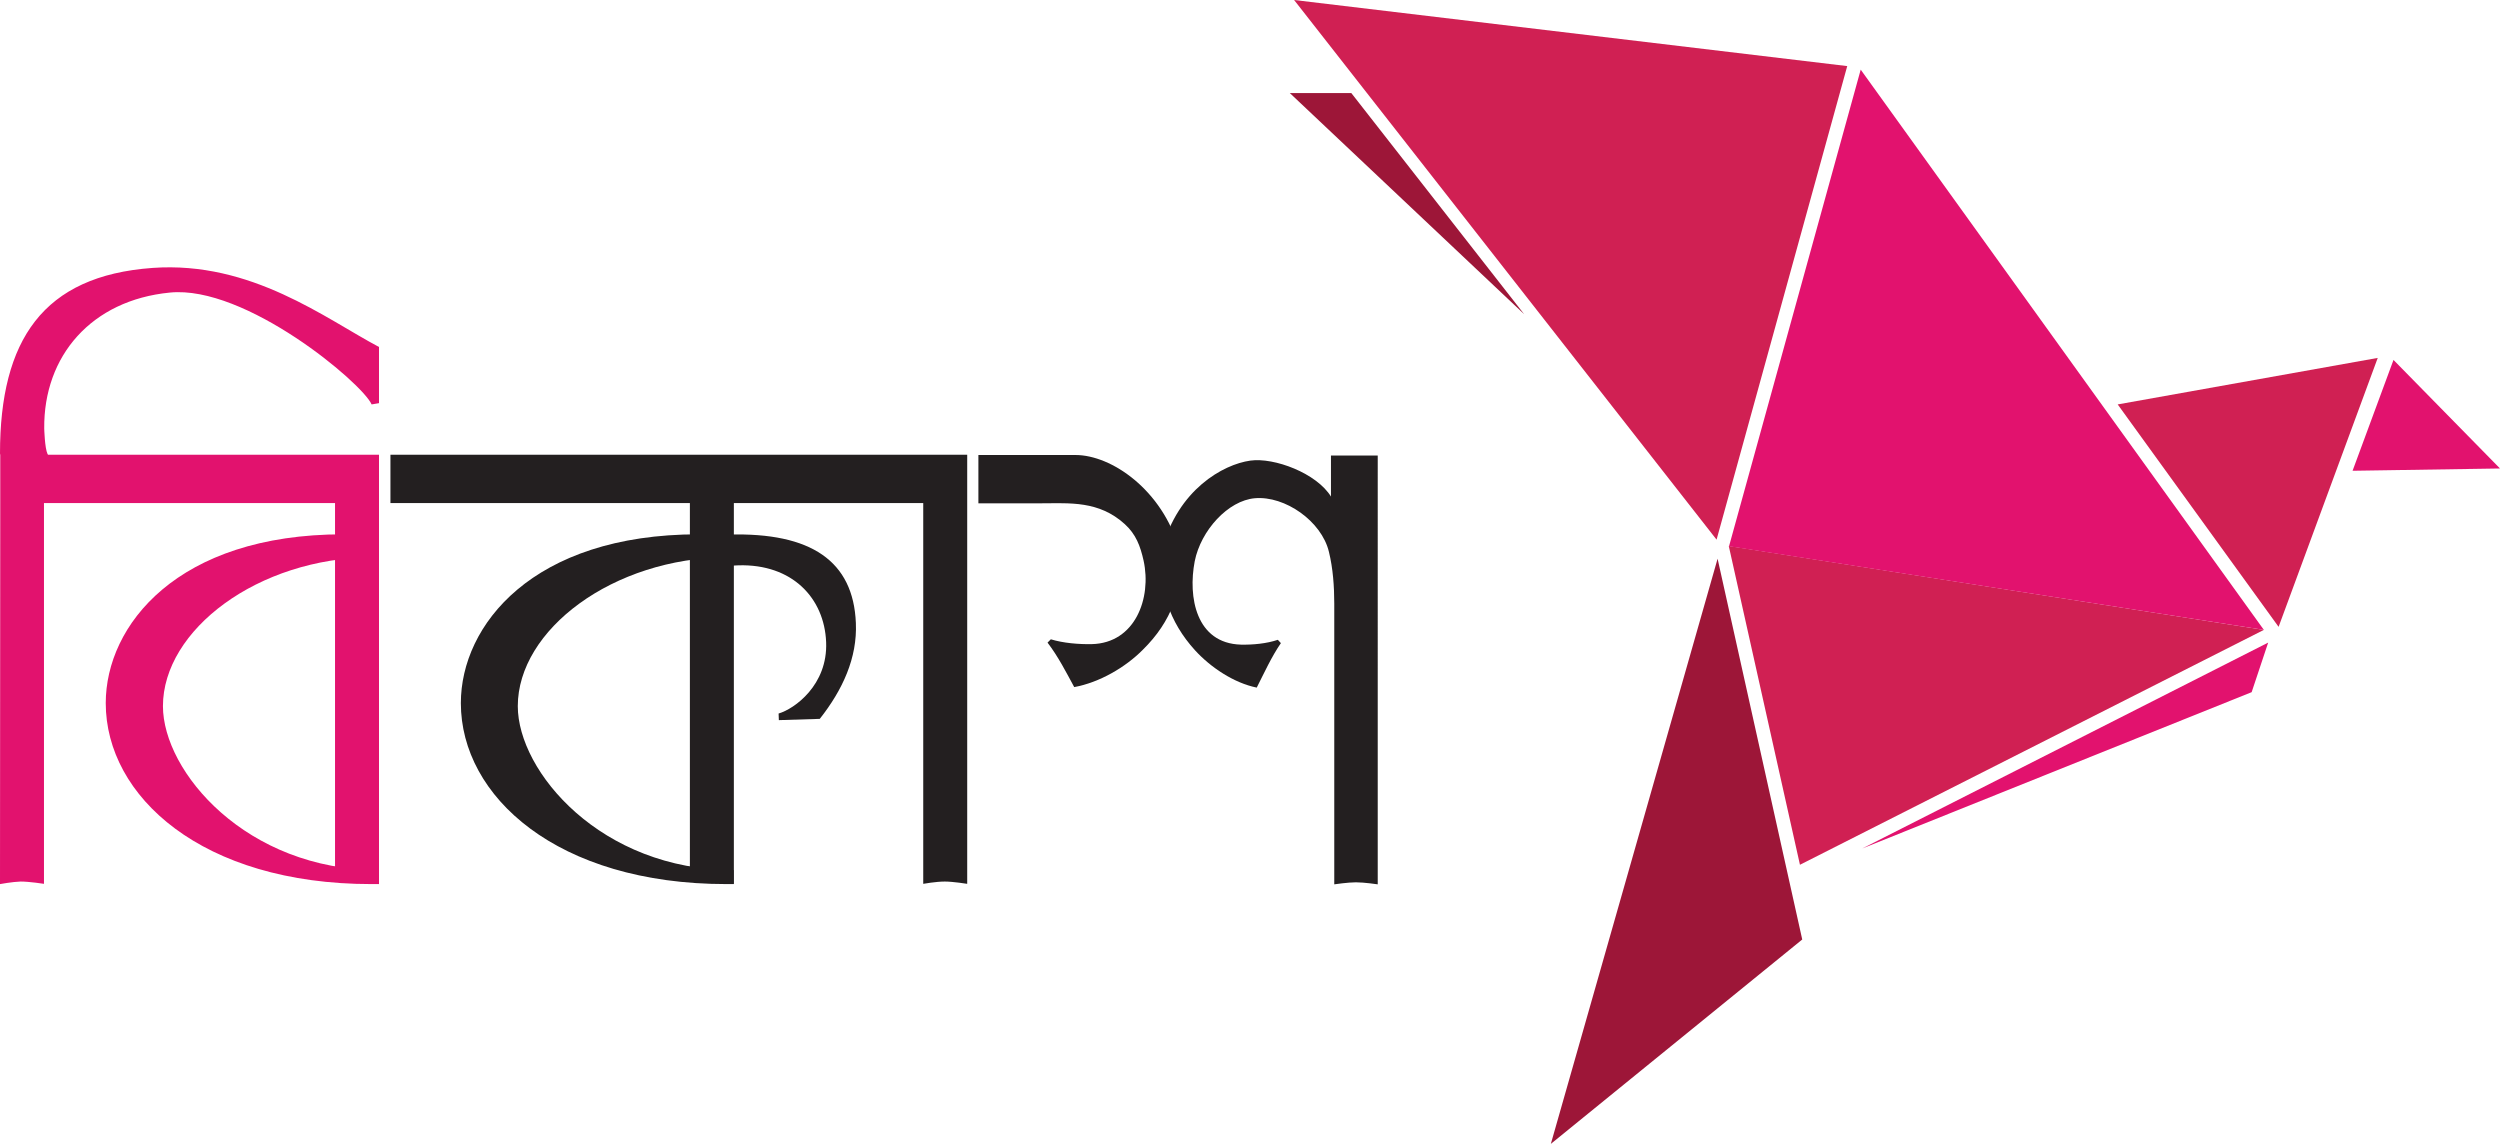 <?xml version="1.0" encoding="utf-8"?>
<!-- Generator: Adobe Illustrator 24.3.0, SVG Export Plug-In . SVG Version: 6.00 Build 0)  -->
<svg version="1.1" id="Layer_1" xmlns="http://www.w3.org/2000/svg" xmlns:xlink="http://www.w3.org/1999/xlink" x="0px" y="0px"
	 viewBox="0 0 98.35 45" style="enable-background:new 0 0 98.35 45;" xml:space="preserve">
<style type="text/css">
	.st0{fill:#D02053;}
	.st1{fill:#E2126E;}
	.st2{fill:#9D1638;}
	.st3{fill:#231F20;}
</style>
<g>
	<g>
		<polygon class="st0" points="68.01,21.48 70.81,34.02 89.06,24.78 		"/>
		<polygon class="st1" points="73.2,2.74 68.02,21.49 89.06,24.78 		"/>
		<polygon class="st0" points="50.91,0 72.67,2.6 67.53,21.23 		"/>
		<polygon class="st2" points="50.74,3.66 53.16,3.66 59.96,12.36 		"/>
		<polygon class="st0" points="89.64,24.66 83.31,15.91 93.54,14.08 		"/>
		<polygon class="st1" points="88.58,27.23 89.23,25.28 73.26,33.38 		"/>
		<polygon class="st2" points="67.57,21.98 70.9,36.96 61.01,45 		"/>
		<polygon class="st1" points="92.55,18.52 98.35,18.43 94.16,14.16 		"/>
	</g>
	<path class="st1" d="M1.89,17.89h13.02v1.9H1.73v14.98c0,0-0.57-0.09-0.92-0.09C0.49,34.69,0,34.78,0,34.78l0.01-14.98v-1.9
		L0,17.84c0-4.46,1.69-6.99,6-7.3c3.89-0.28,6.81,2,8.91,3.11v2.21l-0.29,0.05c-0.37-0.84-4.96-4.7-7.94-4.4
		c-3.08,0.3-4.97,2.49-4.94,5.35c0,0,0.02,0.77,0.13,1L1.89,17.89z"/>
	<path class="st3" d="M28.67,21.03c3.24-0.09,4.9,1.04,5,3.48c0.06,1.37-0.52,2.63-1.42,3.77l-1.61,0.05l-0.01-0.26
		c0.62-0.18,1.94-1.12,1.87-2.81c-0.07-1.73-1.33-3.08-3.45-3.02c0,0-0.32,0-0.47,0.07L28.67,21.03z"/>
	<g>
		<polygon class="st1" points="13.18,19.4 14.91,19.4 14.91,34.78 13.18,34.2 		"/>
	</g>
	<g>
		<path class="st3" d="M46.39,21.6c-0.67-2.33-2.66-3.7-4.08-3.7h-3.82v1.9h2.49c1.1,0,2.25-0.11,3.27,0.82
			c0.44,0.4,0.61,0.86,0.74,1.44c0.32,1.47-0.33,3.24-2.04,3.28c-0.51,0.01-1.12-0.04-1.61-0.19l-0.13,0.13
			c0.42,0.55,0.73,1.16,1.05,1.75c0.99-0.18,2.02-0.78,2.7-1.47C46.07,24.47,46.59,23.15,46.39,21.6z"/>
		<path class="st3" d="M49.19,18.12c-1.08,0.15-2.85,1.15-3.47,3.48c-0.17,1.55,0.29,2.88,1.29,3.98c0.62,0.68,1.54,1.29,2.43,1.47
			c0.3-0.59,0.58-1.21,0.95-1.75l-0.12-0.13c-0.44,0.15-0.99,0.2-1.45,0.19c-1.77-0.05-2.09-1.87-1.82-3.28
			c0.24-1.21,1.31-2.39,2.37-2.48c1.18-0.1,2.62,0.9,2.91,2.11c0.16,0.65,0.21,1.37,0.21,2.03v11.05c0,0,0.54-0.08,0.85-0.08
			c0.33,0,0.86,0.08,0.86,0.08V17.92h-1.84v1.89c0-0.04,0.09-0.12,0.01-0.26C51.8,18.61,50.12,17.99,49.19,18.12z"/>
	</g>
	<path class="st3" d="M38.05,17.89v1.9l0,0v14.98c0,0-0.56-0.09-0.88-0.09c-0.35,0-0.85,0.09-0.85,0.09l0-14.98H15.36v-1.9H38.05z"
		/>
	<path class="st1" d="M14.91,34.78h-0.3c-6.66,0-10.45-3.45-10.45-7.12c0-3.06,2.82-6.64,9.34-6.64l1.16,0.9
		c-4.53,0.03-8.25,2.87-8.25,5.86c0,2.57,3.27,6.45,8.5,6.45V34.78z"/>
	<g>
		<g>
			<polygon class="st3" points="27.14,19.4 28.87,19.4 28.87,34.78 27.14,34.2 			"/>
		</g>
		<path class="st3" d="M28.87,34.78h-0.29c-6.66,0-10.45-3.45-10.45-7.12c0-3.06,2.82-6.64,9.34-6.64l1.15,0.9
			c-4.53,0.03-8.25,2.87-8.25,5.86c0,2.57,3.27,6.45,8.49,6.45V34.78z"/>
	</g>
</g>
</svg>
